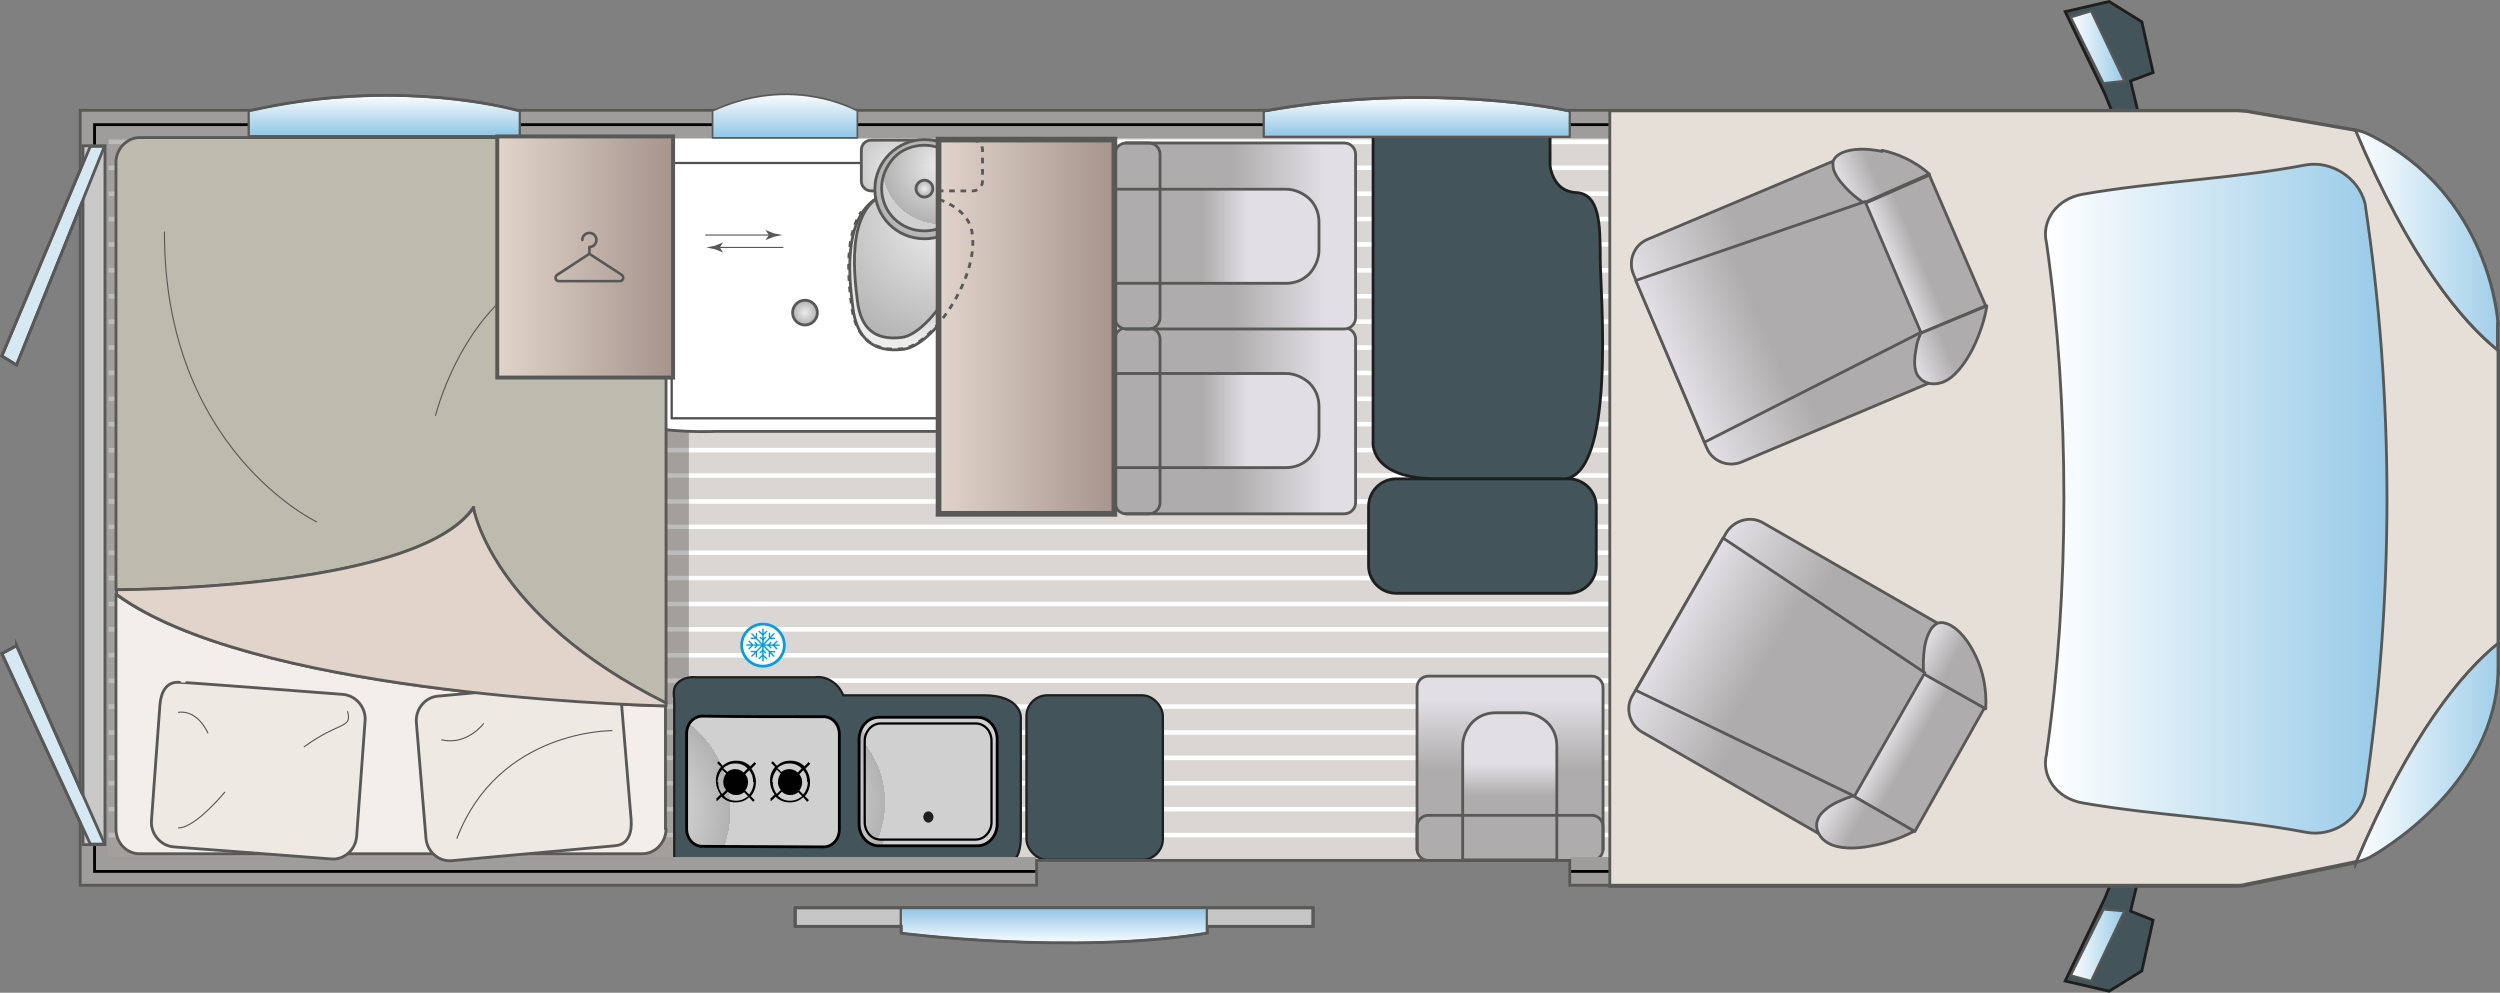 <?xml version="1.0" encoding="UTF-8"?>
<svg id="Calque_2" data-name="Calque 2" xmlns="http://www.w3.org/2000/svg" xmlns:xlink="http://www.w3.org/1999/xlink" viewBox="0 0 1993.64 791.64">
  <rect x="0" y="0" width="1993.64" height="791.64" fill="#808080" stroke="none"/>
  <defs>
    <style>
      .cls-1 {
        fill: #e5dfd7;
      }

      .cls-1, .cls-2, .cls-3, .cls-4, .cls-5, .cls-6, .cls-7, .cls-8, .cls-9, .cls-10, .cls-11, .cls-12, .cls-13, .cls-14, .cls-15, .cls-16, .cls-17, .cls-18, .cls-19, .cls-20, .cls-21, .cls-22, .cls-23, .cls-24, .cls-25, .cls-26, .cls-27, .cls-28, .cls-29, .cls-30, .cls-31, .cls-32, .cls-33, .cls-34, .cls-35, .cls-36, .cls-37, .cls-38, .cls-39, .cls-40, .cls-41, .cls-42, .cls-43, .cls-44 {
        stroke: #585857;
      }

      .cls-1, .cls-2, .cls-45, .cls-4, .cls-5, .cls-6, .cls-7, .cls-46, .cls-8, .cls-9, .cls-10, .cls-11, .cls-12, .cls-13, .cls-16, .cls-17, .cls-47, .cls-18, .cls-20, .cls-24, .cls-25, .cls-26, .cls-27, .cls-28, .cls-29, .cls-30, .cls-31, .cls-32, .cls-34, .cls-35, .cls-36, .cls-37, .cls-38, .cls-39, .cls-40, .cls-42, .cls-43, .cls-44 {
        stroke-width: 2.26px;
      }

      .cls-1, .cls-2, .cls-45, .cls-6, .cls-46, .cls-9, .cls-11, .cls-12, .cls-13, .cls-48, .cls-14, .cls-47, .cls-18, .cls-19, .cls-49, .cls-20, .cls-50, .cls-28, .cls-30, .cls-51, .cls-34, .cls-37, .cls-38, .cls-39 {
        stroke-miterlimit: 10;
      }

      .cls-2 {
        stroke-dasharray: 0 0 4.52 4.52;
      }

      .cls-2, .cls-3, .cls-5, .cls-52, .cls-20, .cls-50 {
        fill: none;
      }

      .cls-3 {
        stroke-width: .9px;
      }

      .cls-3, .cls-4, .cls-5, .cls-7, .cls-8, .cls-10, .cls-15, .cls-16, .cls-17, .cls-21, .cls-22, .cls-23, .cls-24, .cls-25, .cls-26, .cls-27, .cls-29, .cls-31, .cls-32, .cls-33, .cls-35, .cls-36, .cls-40, .cls-41, .cls-42, .cls-43, .cls-44 {
        stroke-linecap: round;
        stroke-linejoin: round;
      }

      .cls-45 {
        fill: url(#Dégradé_sans_nom_5-2);
      }

      .cls-45, .cls-48, .cls-47 {
        stroke: #010101;
      }

      .cls-4 {
        fill: url(#Dégradé_sans_nom_33-2);
      }

      .cls-53 {
        fill: url(#Dégradé_sans_nom_33-3);
      }

      .cls-6 {
        fill: url(#Dégradé_sans_nom_5-4);
      }

      .cls-7 {
        fill: url(#Dégradé_sans_nom_33-12);
      }

      .cls-46, .cls-51 {
        fill: #44545b;
        stroke: #1e1e1c;
      }

      .cls-8 {
        fill: #e1d4cb;
      }

      .cls-9 {
        fill: url(#Dégradé_sans_nom_3-8);
      }

      .cls-10 {
        fill: url(#Dégradé_sans_nom_33-10);
      }

      .cls-11, .cls-54, .cls-49 {
        fill: #fff;
      }

      .cls-55 {
        fill: #585857;
      }

      .cls-12 {
        fill: #d6e9f3;
      }

      .cls-13 {
        fill: url(#Dégradé_sans_nom_5-5);
      }

      .cls-48 {
        fill: url(#Dégradé_sans_nom_5-3);
      }

      .cls-48, .cls-15, .cls-21, .cls-22, .cls-23, .cls-51, .cls-41 {
        stroke-width: 1.81px;
      }

      .cls-14 {
        fill: url(#Dégradé_sans_nom_2);
        stroke-width: 4.52px;
      }

      .cls-15 {
        fill: url(#Dégradé_sans_nom_3);
      }

      .cls-16 {
        fill: url(#Dégradé_sans_nom_33-14);
      }

      .cls-56 {
        fill: #dad6d4;
      }

      .cls-17 {
        fill: #efe9e4;
      }

      .cls-47 {
        fill: url(#Dégradé_sans_nom_5);
      }

      .cls-18 {
        fill: url(#Dégradé_sans_nom_5-6);
      }

      .cls-57 {
        fill: #009fe3;
      }

      .cls-19 {
        fill: url(#Dégradé_sans_nom_2-2);
        stroke-width: 3.16px;
      }

      .cls-49 {
        stroke: #009fe3;
        stroke-width: 2.22px;
      }

      .cls-50 {
        stroke: #504f4f;
      }

      .cls-50, .cls-33 {
        stroke-width: 1.36px;
      }

      .cls-21 {
        fill: url(#Dégradé_sans_nom_3-3);
      }

      .cls-58 {
        fill: #9e9d9c;
      }

      .cls-22 {
        fill: url(#Dégradé_sans_nom_3-2);
      }

      .cls-23 {
        fill: url(#Dégradé_sans_nom_3-4);
      }

      .cls-24 {
        fill: #c7c6c6;
      }

      .cls-25 {
        fill: #bdbbae;
      }

      .cls-26 {
        fill: #f3eeea;
      }

      .cls-27 {
        fill: url(#Dégradé_sans_nom_33-16);
      }

      .cls-28 {
        fill: url(#Dégradé_sans_nom_3-9);
      }

      .cls-29 {
        fill: url(#Dégradé_sans_nom_33-15);
      }

      .cls-30 {
        fill: url(#Dégradé_sans_nom_17);
      }

      .cls-31 {
        fill: url(#Dégradé_sans_nom_33-9);
      }

      .cls-32 {
        fill: url(#Dégradé_sans_nom_33-7);
      }

      .cls-59, .cls-60 {
        fill: #1e1e1c;
      }

      .cls-33 {
        fill: url(#Dégradé_sans_nom_3-7);
      }

      .cls-60 {
        isolation: isolate;
        opacity: .3;
      }

      .cls-34 {
        fill: url(#Dégradé_sans_nom_5-9);
      }

      .cls-35 {
        fill: url(#Dégradé_sans_nom_33-13);
      }

      .cls-36 {
        fill: url(#Dégradé_sans_nom_33-11);
      }

      .cls-37 {
        fill: url(#Dégradé_sans_nom_5-8);
      }

      .cls-38 {
        fill: url(#Dégradé_sans_nom_5-7);
      }

      .cls-61 {
        fill: #575756;
      }

      .cls-39 {
        fill: #cac9c9;
      }

      .cls-40 {
        fill: url(#Dégradé_sans_nom_33-4);
      }

      .cls-62 {
        fill: #010101;
      }

      .cls-41 {
        fill: url(#Dégradé_sans_nom_3-5);
      }

      .cls-42 {
        fill: url(#Dégradé_sans_nom_33-8);
      }

      .cls-63 {
        clip-path: url(#clippath);
      }

      .cls-43 {
        fill: url(#Dégradé_sans_nom_33-6);
      }

      .cls-64 {
        fill: url(#Dégradé_sans_nom_33);
      }

      .cls-44 {
        fill: url(#Dégradé_sans_nom_3-6);
      }

      .cls-65 {
        fill: url(#Dégradé_sans_nom_33-5);
      }
    </style>
    <linearGradient id="Dégradé_sans_nom_3" data-name="Dégradé sans nom 3" x1="1651.38" y1="1859.61" x2="1694.08" y2="1859.61" gradientTransform="translate(0 -1822)" gradientUnits="userSpaceOnUse">
      <stop offset="0" stop-color="#fff"/>
      <stop offset="1" stop-color="#97cae7"/>
    </linearGradient>
    <linearGradient id="Dégradé_sans_nom_3-2" data-name="Dégradé sans nom 3" y1="-1509.21" y2="-1509.21" gradientTransform="translate(0 -755.41) scale(1 -1)" xlink:href="#Dégradé_sans_nom_3"/>
    <linearGradient id="Dégradé_sans_nom_33" data-name="Dégradé sans nom 33" x1="-1919.2" y1="-1431.7" x2="-2103.02" y2="-1431.7" gradientTransform="translate(-1047.15 -1096.11) rotate(-180)" gradientUnits="userSpaceOnUse">
      <stop offset=".6" stop-color="#afacad"/>
      <stop offset="1" stop-color="#e1dfe3"/>
    </linearGradient>
    <linearGradient id="Dégradé_sans_nom_33-2" data-name="Dégradé sans nom 33" x1="-1953.81" y1="-1431.48" x2="-2041.9" y2="-1431.48" xlink:href="#Dégradé_sans_nom_33"/>
    <linearGradient id="Dégradé_sans_nom_33-3" data-name="Dégradé sans nom 33" x1="1563.12" y1="-1454.92" x2="1422.45" y2="-1454.92" gradientTransform="translate(-250.73 -864.38) rotate(90)" xlink:href="#Dégradé_sans_nom_33"/>
    <linearGradient id="Dégradé_sans_nom_33-4" data-name="Dégradé sans nom 33" x1="1537.5" y1="-1454.69" x2="1473.68" y2="-1454.69" gradientTransform="translate(-250.73 -864.38) rotate(90)" xlink:href="#Dégradé_sans_nom_33"/>
    <linearGradient id="Dégradé_sans_nom_33-5" data-name="Dégradé sans nom 33" y1="-1284.29" y2="-1284.29" xlink:href="#Dégradé_sans_nom_33"/>
    <linearGradient id="Dégradé_sans_nom_33-6" data-name="Dégradé sans nom 33" x1="-1953.81" y1="-1284.51" x2="-2041.9" y2="-1284.51" xlink:href="#Dégradé_sans_nom_33"/>
    <radialGradient id="Dégradé_sans_nom_5" data-name="Dégradé sans nom 5" cx="-907.22" cy="2061.15" fx="-907.22" fy="2061.15" r="71.01" gradientTransform="translate(-350.88 -1791.93) rotate(-48.1) scale(1.1) skewX(-6.1)" gradientUnits="userSpaceOnUse">
      <stop offset="0" stop-color="#eeeded"/>
      <stop offset="1" stop-color="#b3b2b2"/>
      <stop offset="1" stop-color="#d0d0d0"/>
    </radialGradient>
    <radialGradient id="Dégradé_sans_nom_5-2" data-name="Dégradé sans nom 5" cx="-800.18" cy="2121.41" fx="-800.18" fy="2121.41" r="64.72" gradientTransform="translate(-339.08 -1759.73) rotate(-48.1) scale(1.1) skewX(-6.1)" xlink:href="#Dégradé_sans_nom_5"/>
    <radialGradient id="Dégradé_sans_nom_5-3" data-name="Dégradé sans nom 5" cx="-800.18" cy="2121.41" fx="-800.18" fy="2121.41" r="59.78" gradientTransform="translate(-339.08 -1759.73) rotate(-48.1) scale(1.1) skewX(-6.1)" xlink:href="#Dégradé_sans_nom_5"/>
    <linearGradient id="Dégradé_sans_nom_3-3" data-name="Dégradé sans nom 3" x1="-1948.61" y1="-1617.04" x2="-1948.61" y2="-1590.07" gradientTransform="translate(-1108.25 -863.91) rotate(-180)" xlink:href="#Dégradé_sans_nom_3"/>
    <linearGradient id="Dégradé_sans_nom_3-4" data-name="Dégradé sans nom 3" x1="306.42" y1="1896.91" x2="306.42" y2="1927.93" xlink:href="#Dégradé_sans_nom_3"/>
    <linearGradient id="Dégradé_sans_nom_3-5" data-name="Dégradé sans nom 3" x1="1129.8" y1="1898.71" x2="1129.8" y2="1928.38" xlink:href="#Dégradé_sans_nom_3"/>
    <clipPath id="clippath">
      <rect class="cls-52" x="535.41" y="129.75" width="212.14" height="204.05"/>
    </clipPath>
    <radialGradient id="Dégradé_sans_nom_5-4" data-name="Dégradé sans nom 5" cx="-647.48" cy="2071.3" fx="-647.48" fy="2071.3" r="9.89" gradientTransform="translate(-5.55 -1822) rotate(-180) scale(1 -1)" xlink:href="#Dégradé_sans_nom_5"/>
    <radialGradient id="Dégradé_sans_nom_5-5" data-name="Dégradé sans nom 5" cx="957.62" cy="482.26" fx="957.62" fy="482.26" r="53.48" gradientTransform="translate(232.48 -821.58) rotate(90) scale(1 -1)" xlink:href="#Dégradé_sans_nom_5"/>
    <radialGradient id="Dégradé_sans_nom_17" data-name="Dégradé sans nom 17" cx="1308.52" cy="272.04" fx="1308.52" fy="272.04" r="57.08" gradientTransform="translate(294.23 -1048.46) rotate(82.8) scale(1 -1)" gradientUnits="userSpaceOnUse">
      <stop offset="0" stop-color="#d0d0d0"/>
      <stop offset="0" stop-color="#b3b2b2"/>
      <stop offset="1" stop-color="#eeeded"/>
    </radialGradient>
    <radialGradient id="Dégradé_sans_nom_5-6" data-name="Dégradé sans nom 5" cx="1271.22" cy="301.25" fx="1271.22" fy="301.25" r="109.21" gradientTransform="translate(294.23 -1048.46) rotate(82.8) scale(1 -1)" xlink:href="#Dégradé_sans_nom_5"/>
    <radialGradient id="Dégradé_sans_nom_5-7" data-name="Dégradé sans nom 5" cx="737.21" cy="1972.87" fx="737.21" fy="1972.87" r="39.55" gradientTransform="translate(0 -1822)" xlink:href="#Dégradé_sans_nom_5"/>
    <radialGradient id="Dégradé_sans_nom_5-8" data-name="Dégradé sans nom 5" cx="750.25" cy="1953.99" fx="750.25" fy="1953.99" r="46.74" gradientTransform="translate(0 -1822)" xlink:href="#Dégradé_sans_nom_5"/>
    <radialGradient id="Dégradé_sans_nom_5-9" data-name="Dégradé sans nom 5" cx="737.21" cy="1972.42" fx="737.21" fy="1972.42" r="6.74" gradientTransform="translate(0 -1822)" xlink:href="#Dégradé_sans_nom_5"/>
    <linearGradient id="Dégradé_sans_nom_2" data-name="Dégradé sans nom 2" x1="748.45" y1="2082.54" x2="888.68" y2="2082.54" gradientTransform="translate(0 -1822)" gradientUnits="userSpaceOnUse">
      <stop offset="0" stop-color="#e1d4cb"/>
      <stop offset="1" stop-color="#a6948d"/>
    </linearGradient>
    <linearGradient id="Dégradé_sans_nom_3-6" data-name="Dégradé sans nom 3" x1="1631.15" y1="2219.68" x2="1903.52" y2="2219.68" xlink:href="#Dégradé_sans_nom_3"/>
    <linearGradient id="Dégradé_sans_nom_33-7" data-name="Dégradé sans nom 33" x1="-3095.32" y1="-345.28" x2="-2873.09" y2="-345.28" gradientTransform="translate(-981.57 -1237.1) rotate(-150.2)" xlink:href="#Dégradé_sans_nom_33"/>
    <linearGradient id="Dégradé_sans_nom_33-8" data-name="Dégradé sans nom 33" x1="-3122.29" y1="-345.65" x2="-3064.76" y2="-345.65" gradientTransform="translate(-981.57 -1237.1) rotate(-150.2)" xlink:href="#Dégradé_sans_nom_33"/>
    <linearGradient id="Dégradé_sans_nom_33-9" data-name="Dégradé sans nom 33" x1="-3122.29" y1="-423.31" x2="-3050.38" y2="-423.31" gradientTransform="translate(-981.57 -1237.1) rotate(-150.2)" xlink:href="#Dégradé_sans_nom_33"/>
    <linearGradient id="Dégradé_sans_nom_33-10" data-name="Dégradé sans nom 33" x1="-3121.84" y1="-267.49" x2="-3052.63" y2="-267.49" gradientTransform="translate(-981.57 -1237.1) rotate(-150.2)" xlink:href="#Dégradé_sans_nom_33"/>
    <linearGradient id="Dégradé_sans_nom_33-11" data-name="Dégradé sans nom 33" x1="-3066.56" y1="-345.11" x2="-2873.24" y2="-345.11" gradientTransform="translate(-981.57 -1237.1) rotate(-150.2)" xlink:href="#Dégradé_sans_nom_33"/>
    <linearGradient id="Dégradé_sans_nom_33-12" data-name="Dégradé sans nom 33" x1="-1532" y1="-1834.75" x2="-1309.97" y2="-1834.75" gradientTransform="translate(-589.29 -889.52) rotate(157)" xlink:href="#Dégradé_sans_nom_33"/>
    <linearGradient id="Dégradé_sans_nom_33-13" data-name="Dégradé sans nom 33" x1="-1558.96" y1="-1835.54" x2="-1501.39" y2="-1835.54" gradientTransform="translate(-589.29 -889.52) rotate(157)" xlink:href="#Dégradé_sans_nom_33"/>
    <linearGradient id="Dégradé_sans_nom_33-14" data-name="Dégradé sans nom 33" x1="-1558.96" y1="-1913.4" x2="-1486.6" y2="-1913.4" gradientTransform="translate(-589.29 -889.52) rotate(157)" xlink:href="#Dégradé_sans_nom_33"/>
    <linearGradient id="Dégradé_sans_nom_33-15" data-name="Dégradé sans nom 33" x1="-1558.51" y1="-1756.92" x2="-1489.3" y2="-1756.92" gradientTransform="translate(-589.29 -889.52) rotate(157)" xlink:href="#Dégradé_sans_nom_33"/>
    <linearGradient id="Dégradé_sans_nom_33-16" data-name="Dégradé sans nom 33" x1="-1503.23" y1="-1834.72" x2="-1310.05" y2="-1834.72" gradientTransform="translate(-589.29 -889.52) rotate(157)" xlink:href="#Dégradé_sans_nom_33"/>
    <linearGradient id="Dégradé_sans_nom_3-7" data-name="Dégradé sans nom 3" x1="625.98" y1="1895.57" x2="625.98" y2="1929.27" xlink:href="#Dégradé_sans_nom_3"/>
    <linearGradient id="Dégradé_sans_nom_3-8" data-name="Dégradé sans nom 3" x1="1877" y1="2013.32" x2="2003.75" y2="2013.32" xlink:href="#Dégradé_sans_nom_3"/>
    <linearGradient id="Dégradé_sans_nom_3-9" data-name="Dégradé sans nom 3" x1="1877" y1="2422.54" x2="2003.75" y2="2422.54" xlink:href="#Dégradé_sans_nom_3"/>
    <linearGradient id="Dégradé_sans_nom_2-2" data-name="Dégradé sans nom 2" x1="396.54" y1="2026.95" x2="536.76" y2="2026.95" xlink:href="#Dégradé_sans_nom_2"/>
  </defs>
  <g id="Implantation_jour" data-name="Implantation jour">
    <g id="b">
      <g>
        <rect class="cls-56" x="74.28" y="102.78" width="1233.72" height="583.38"/>
        <rect class="cls-54" x="86.42" y="664.14" width="1288.56" height="3.6"/>
        <rect class="cls-54" x="86.42" y="643.46" width="1288.56" height="3.6"/>
        <rect class="cls-54" x="86.42" y="622.79" width="1288.56" height="3.6"/>
        <rect class="cls-54" x="86.42" y="602.56" width="1288.56" height="3.6"/>
        <rect class="cls-54" x="86.42" y="582.34" width="1288.56" height="3.6"/>
        <rect class="cls-54" x="86.42" y="561.66" width="1288.56" height="3.6"/>
        <rect class="cls-54" x="86.42" y="540.99" width="1288.56" height="3.6"/>
        <rect class="cls-54" x="86.42" y="520.76" width="1288.56" height="3.6"/>
        <rect class="cls-54" x="86.42" y="500.09" width="1288.56" height="3.6"/>
        <rect class="cls-54" x="86.42" y="479.86" width="1288.56" height="3.6"/>
        <rect class="cls-54" x="86.42" y="459.19" width="1288.56" height="3.6"/>
        <rect class="cls-54" x="86.42" y="438.96" width="1288.56" height="3.6"/>
        <rect class="cls-54" x="86.42" y="418.29" width="1288.56" height="3.6"/>
        <rect class="cls-54" x="86.42" y="398.07" width="1288.56" height="3.6"/>
        <rect class="cls-54" x="86.42" y="377.39" width="1288.56" height="3.6"/>
        <rect class="cls-54" x="86.42" y="357.17" width="1288.56" height="3.6"/>
        <rect class="cls-54" x="86.42" y="336.49" width="1288.56" height="3.6"/>
        <rect class="cls-54" x="86.42" y="316.27" width="1288.56" height="3.6"/>
        <rect class="cls-54" x="86.42" y="295.59" width="1288.56" height="3.6"/>
        <rect class="cls-54" x="86.42" y="275.37" width="1288.56" height="3.6"/>
        <rect class="cls-54" x="86.42" y="254.69" width="1288.56" height="3.6"/>
        <rect class="cls-54" x="86.42" y="234.47" width="1288.56" height="3.6"/>
        <rect class="cls-54" x="86.42" y="213.79" width="1288.56" height="3.6"/>
        <rect class="cls-54" x="86.42" y="193.12" width="1288.56" height="3.6"/>
        <rect class="cls-54" x="86.42" y="172.89" width="1288.56" height="3.6"/>
        <rect class="cls-54" x="86.42" y="152.67" width="1288.56" height="3.6"/>
        <rect class="cls-54" x="86.42" y="131.99" width="1288.56" height="3.6"/>
        <rect class="cls-54" x="86.42" y="111.32" width="1288.56" height="3.6"/>
      </g>
      <polygon class="cls-46" points="1708.91 105.48 1699.02 64.58 1717 57.84 1708.01 17.39 1681.95 1.21 1646.89 9.3 1678.35 74.47 1690.93 105.48 1708.91 105.48"/>
      <polygon class="cls-15" points="1667.56 8.85 1694.08 64.58 1677.45 66.38 1651.38 13.79 1667.56 8.85"/>
      <polygon class="cls-46" points="1708.91 685.71 1699.02 726.61 1717 733.8 1708.01 774.25 1681.95 790.43 1646.89 782.34 1678.35 716.72 1690.93 685.71 1708.91 685.71"/>
      <polygon class="cls-22" points="1667.56 782.34 1694.08 726.61 1677.45 725.26 1651.38 777.85 1667.56 782.34"/>
      <rect class="cls-60" x="74.28" y="98.29" width="475.06" height="607.65"/>
      <path class="cls-11" d="M771.48,99.07v244.95h-201.35s-75.06,4.05-118.65-26.07V99.07h320Z"/>
      <path class="cls-52" d="M481.93,109.07v218.88c43.6,30.11,118.65,26.07,118.65,26.07h201.35V109.07h-320Z"/>
      <path class="cls-64" d="M898.11,261.43h173.93c4.94,0,8.99,4.05,8.99,8.99v130.34c0,4.94-4.04,8.99-8.99,8.99h-173.93c-4.94,0-8.99-4.05-8.99-8.99v-130.34c0-4.94,4.04-8.99,8.99-8.99h0Z"/>
      <path class="cls-5" d="M898.11,261.43h173.93c4.94,0,8.99,4.05,8.99,8.99v130.34c0,4.94-4.04,8.99-8.99,8.99h-173.93c-4.94,0-8.99-4.05-8.99-8.99v-130.34c0-4.94,4.04-8.99,8.99-8.99h0Z"/>
      <path class="cls-4" d="M889.58,297.84h135.73c7.19,0,13.93,3.15,18.88,7.64,4.94,4.94,7.64,11.24,7.64,18.88v22.02c0,7.19-3.15,13.93-7.64,18.88-4.94,4.94-11.24,7.64-18.88,7.64h-135.73v-75.06h0Z"/>
      <path class="cls-5" d="M897.67,261.43h18.43c4.94,0,8.99,4.05,8.99,8.99v130.34c0,4.94-4.04,8.99-8.99,8.99h-18.43"/>
      <path class="cls-53" d="M1139.02,539.19h130.34c4.94,0,8.99,4.05,8.99,8.99v128.99c0,4.94-4.04,8.99-8.99,8.99h-130.34c-4.94,0-8.99-4.04-8.99-8.99v-128.99c0-4.94,4.04-8.99,8.99-8.99h0Z"/>
      <path class="cls-5" d="M1139.02,539.19h130.34c4.94,0,8.99,4.05,8.99,8.99v128.99c0,4.94-4.04,8.99-8.99,8.99h-130.34c-4.94,0-8.99-4.04-8.99-8.99v-128.99c0-4.94,4.04-8.99,8.99-8.99h0Z"/>
      <path class="cls-40" d="M1166.43,685.71v-90.79c0-7.19,3.15-13.93,7.64-18.88,4.94-4.94,11.24-7.64,18.88-7.64h22.02c7.19,0,13.93,3.15,18.88,7.64,4.94,4.94,7.64,11.24,7.64,18.88v90.79h-75.06Z"/>
      <path class="cls-5" d="M1130.03,677.62v-18.43c0-4.94,4.04-8.99,8.99-8.99h130.34c4.94,0,8.99,4.04,8.99,8.99v18.43"/>
      <path class="cls-65" d="M898.11,114.02h173.93c4.94,0,8.99,4.04,8.99,8.99v130.34c0,4.94-4.04,8.99-8.99,8.99h-173.93c-4.94,0-8.99-4.05-8.99-8.99V123.01c0-4.94,4.04-8.99,8.99-8.99h0Z"/>
      <path class="cls-5" d="M898.11,114.02h173.93c4.94,0,8.99,4.04,8.99,8.99v130.34c0,4.94-4.04,8.99-8.99,8.99h-173.93c-4.94,0-8.99-4.05-8.99-8.99V123.01c0-4.94,4.04-8.99,8.99-8.99h0Z"/>
      <path class="cls-43" d="M889.58,150.87h135.73c7.19,0,13.93,3.15,18.88,7.64,4.94,4.94,7.64,11.24,7.64,18.88v22.02c0,7.19-3.15,13.93-7.64,18.88-4.94,4.94-11.24,7.64-18.88,7.64h-135.73v-75.06h0Z"/>
      <path class="cls-5" d="M897.67,114.02h18.43c4.94,0,8.99,4.04,8.99,8.99v130.34c0,4.94-4.04,8.99-8.99,8.99h-18.43"/>
      <path class="cls-51" d="M537.21,686.61h266.52s10.34,3.6,10.34-20.22v-94.38s.45-17.53-29.66-17.53h-111.91c-.9-1.8-3.15-7.19-8.54-10.79-5.84-4.05-11.69-4.05-13.93-3.6h-94.83c-8.54-.9-15.73,3.15-17.53,8.99,0,1.35-.9,3.6,0,7.64v130.34l-.45-.45Z"/>
      <path class="cls-47" d="M656.76,571.55c-26.52,0-70.11,0-96.63-.45-7.19,0-12.58,6.29-12.58,13.93v75.96c0,7.64,5.39,13.93,12.58,13.93,26.52,0,70.11.45,96.63.45,7.19,0,12.58-6.29,12.58-13.93v-75.96c0-7.64-5.39-13.93-12.58-13.93Z"/>
      <path class="cls-45" d="M779.46,572h-78.65c-8.54,0-15.73,7.64-15.73,17.53v67.42c0,9.89,7.19,17.53,15.73,17.53h78.65c8.54,0,15.73-7.64,15.73-17.53v-67.42c0-9.89-7.19-17.53-15.73-17.53Z"/>
      <path class="cls-48" d="M778.11,576.94h-75.96c-6.74,0-12.58,6.29-12.58,13.93v64.72c0,7.64,5.39,13.93,12.58,13.93h75.96c6.74,0,12.58-6.29,12.58-13.93v-64.72c0-7.64-5.39-13.93-12.58-13.93Z"/>
      <path class="cls-59" d="M736.32,651.55c0-2.7,1.8-4.49,4.04-4.49s4.04,2.25,4.04,4.49-1.8,4.49-4.04,4.49-4.04-2.25-4.04-4.49"/>
      <path class="cls-62" d="M645.98,623.69c0-4.04-1.35-7.64-3.6-10.79l3.6-3.6v-.9h-.9v-.9l-3.6,3.6c-3.15-3.15-6.74-4.49-11.24-4.49s-7.64,1.35-10.79,4.04l-3.15-3.6-1.35,1.35,3.15,3.15c-2.7,3.15-4.04,6.74-4.04,10.79h0c0,4.49,1.35,8.09,3.6,11.24l-3.6,3.6h.45v.9h0v.9c.45,0,4.04-3.6,4.04-3.6,3.15,3.15,6.74,4.49,11.24,4.49s7.64-1.35,10.79-4.04l3.15,3.6,1.35-1.35-3.15-3.15c2.7-3.15,4.04-7.19,4.04-11.24h0ZM644.18,623.69c0,3.6-1.35,7.19-3.6,9.89l-3.15-3.15c1.35-1.8,2.25-4.04,2.25-6.74s-.9-4.49-2.25-6.29l3.15-3.15c2.25,2.7,3.15,5.84,3.15,9.44h.45ZM629.8,608.85c3.6,0,7.19,1.35,9.44,4.04l-3.15,3.15c-1.8-1.8-4.04-2.7-6.74-2.7s-4.49.9-6.29,2.25l-3.15-3.15c2.7-2.25,5.84-3.6,9.44-3.6h.45ZM615.86,623.69c0-3.6,1.35-7.19,3.6-9.89l3.15,3.15c-1.35,1.8-2.25,4.04-2.25,6.74s.9,4.49,2.25,6.29l-3.15,3.15c-2.25-2.7-3.15-5.84-3.15-9.44h-.45ZM629.8,638.52c-3.6,0-7.19-1.35-9.44-4.04l3.15-3.15c1.8,1.8,4.04,2.7,6.74,2.7s4.49-.9,6.29-2.25l3.15,3.15c-2.7,2.25-5.84,3.6-9.44,3.6h-.45Z"/>
      <path class="cls-62" d="M602.83,623.69c0-4.04-1.35-7.64-3.6-10.79l3.6-3.6v-.9h-.9v-.9l-3.6,3.6c-3.15-3.15-6.74-4.49-11.24-4.49s-7.64,1.35-10.79,4.04l-3.15-3.6-1.35,1.35,3.15,3.15c-2.7,3.15-4.05,6.74-4.05,10.79h0c0,4.49,1.35,8.09,3.6,11.24l-3.6,3.6h.45v.9h0v.9c.45,0,4.04-3.6,4.04-3.6,3.15,3.15,6.74,4.49,11.24,4.49s7.64-1.35,10.79-4.04l3.15,3.6,1.35-1.35-3.15-3.15c2.7-3.15,4.04-7.19,4.04-11.24h0ZM601.03,623.69c0,3.6-1.35,7.19-3.6,9.89l-3.15-3.15c1.35-1.8,2.25-4.04,2.25-6.74s-.9-4.49-2.25-6.29l3.15-3.15c2.25,2.7,3.15,5.84,3.15,9.44h.45ZM586.65,608.85c3.6,0,7.19,1.35,9.44,4.04l-3.15,3.15c-1.8-1.8-4.04-2.7-6.74-2.7s-4.49.9-6.29,2.25l-3.15-3.15c2.7-2.25,5.84-3.6,9.44-3.6h.45ZM572.27,623.69c0-3.6,1.35-7.19,3.6-9.89l3.15,3.15c-1.35,1.8-2.25,4.04-2.25,6.74s.9,4.49,2.25,6.29l-3.15,3.15c-2.25-2.7-3.15-5.84-3.15-9.44h-.45ZM586.65,638.52c-3.6,0-7.19-1.35-9.44-4.04l3.15-3.15c1.8,1.8,4.04,2.7,6.74,2.7s4.49-.9,6.29-2.25l3.15,3.15c-2.7,2.25-5.84,3.6-9.44,3.6h-.45Z"/>
      <polygon class="cls-58" points="1312.5 87.95 63.95 87.95 63.95 705.93 826.65 705.93 826.65 683.46 86.42 683.46 86.42 110.42 1290.03 110.42 1290.03 683.46 1252.28 683.46 1252.28 705.93 1312.5 705.93 1312.5 87.95"/>
      <polygon class="cls-62" points="1302.17 98.29 74.28 98.29 74.28 696.05 826.65 696.05 826.65 693.8 76.53 693.8 76.53 100.53 1299.92 100.53 1299.92 693.8 1252.28 693.8 1252.28 696.05 1302.17 696.05 1302.17 98.29"/>
      <rect class="cls-24" x="633.84" y="723.91" width="413.04" height="14.83"/>
      <path class="cls-21" d="M962.39,744.14v-20.22h-244.05v20.22c-1.8,0,136.63,17.53,244.05,0h0Z"/>
      <path class="cls-23" d="M198.33,88.4v20.22h216.18v-20.22c-20.22-5.39-107.87-24.72-216.18,0Z"/>
      <rect class="cls-51" x="818.56" y="554.47" width="108.77" height="131.24" rx="16.63" ry="16.63"/>
      <path class="cls-46" d="M1245.09,381.89h-98.43c-55.73,0-51.69-30.11-51.69-30.11V107.27h141.13v24.72s1.8,20.67,20.67,21.57,19.33,25.17,19.33,52.14,13.48,176.63-31.01,176.63"/>
      <path class="cls-46" d="M1250.93,473.12h-137.53c-12.13,0-22.02-9.89-22.02-22.02v-47.19c0-12.13,9.89-22.02,22.02-22.02h137.53c12.14,0,22.02,9.89,22.02,22.02v47.19c0,12.13-9.89,22.02-22.02,22.02"/>
      <path class="cls-41" d="M1007.78,88.85v20.22h244.05v-20.22c-23.37-5.39-127.19-21.57-244.05,0h0Z"/>
      <g id="s">
        <g class="cls-63">
          <rect class="cls-11" x="535.41" y="129.75" width="212.14" height="204.05"/>
        </g>
        <rect class="cls-50" x="535.41" y="129.75" width="212.14" height="204.05"/>
        <path class="cls-6" d="M632.04,249.3c0,5.39,4.49,9.89,9.89,9.89s9.89-4.49,9.89-9.89-4.49-9.89-9.89-9.89-9.89,4.49-9.89,9.89"/>
      </g>
      <rect class="cls-52" x="495.41" y="108.62" width="53.48" height="239.55"/>
      <g id="v">
        <path class="cls-13" d="M694.52,111.77h81.8c4.04,0,7.64,3.6,7.64,7.64v25.17c0,4.05-3.6,7.64-7.64,7.64h-81.8c-4.04,0-7.64-3.6-7.64-7.64v-25.17c0-4.04,3.6-7.64,7.64-7.64Z"/>
        <path class="cls-30" d="M680.13,245.25c-3.15-23.82-10.79-86.74,35.06-92.59,3.15,0,56.63,2.25,60.67,34.61,4.49,35.06-31.46,88.09-55.28,91.24-23.82,3.15-37.3-8.54-40.45-32.81h0v-.45Z"/>
        <path class="cls-18" d="M770.92,183.23c-3.6-27.87-51.24-30.56-56.18-31.01-41.35,5.84-33.71,65.17-31.01,87.64,2.7,22.47,14.38,31.91,35.51,29.21s55.73-53.93,51.69-85.84h0Z"/>
      </g>
      <g id="z">
        <path class="cls-38" d="M737.21,111.32c-21.57,0-39.55,17.53-39.55,39.55s17.53,39.55,39.55,39.55,39.55-17.53,39.55-39.55-17.53-39.55-39.55-39.55Z"/>
        <path class="cls-37" d="M761.48,174.24c-6.29,6.29-14.83,9.89-24.27,9.89s-17.98-3.6-24.27-9.89-9.89-14.83-9.89-24.27,4.04-17.98,9.89-24.27c5.84-6.29,14.83-9.89,24.27-9.89s17.98,4.04,24.27,9.89c6.29,5.84,9.89,14.83,9.89,24.27s-4.04,17.98-9.89,24.27Z"/>
        <path class="cls-34" d="M737.21,143.68c-3.6,0-6.74,3.15-6.74,6.74s3.15,6.74,6.74,6.74,6.74-3.15,6.74-6.74-3.15-6.74-6.74-6.74Z"/>
      </g>
      <rect class="cls-14" x="748.45" y="111.32" width="140.23" height="298.43"/>
      <path class="cls-2" d="M748.9,111.77h26.97c4.04,0,7.64,3.6,7.64,7.64v25.17c0,4.05-3.6,7.64-7.64,7.64h-26.97"/>
      <path class="cls-2" d="M748.9,158.96c13.03,4.94,25.17,13.48,26.52,28.31,4.49,35.06-31.91,88.09-55.73,90.79-23.37,2.7-37.3-8.54-40.45-33.26-2.25-17.08-6.74-54.38,7.64-75.96"/>
      <g>
        <path class="cls-26" d="M531.14,661.12c0,10.55-8.54,19.73-18.88,19.73H111.36c-10.34,0-18.88-8.72-18.88-19.73v-187.17c106.07,77.53,397.76,88.08,438.21,89v98.17h.45Z"/>
        <path class="cls-17" d="M349.12,555.15c-10.34.92-17.98,10.55-17.08,21.1l7.64,92.21c.9,10.55,9.89,18.81,20.67,17.89l130.34-11.93c10.34-.92,13.48-10.55,12.58-21.1l-7.64-92.21c-.9-10.55-5.39-18.81-16.18-17.89,0,0-130.34,11.93-130.34,11.93Z"/>
        <path class="cls-17" d="M143.27,544.14c-10.34-.92-14.83,7.34-15.73,17.89l-6.74,92.21c-.9,10.55,7.19,20.18,17.53,21.1l125.84,9.63c10.34.92,19.33-7.34,20.23-17.89l6.74-92.21c.9-10.55-7.19-20.18-17.53-21.1,0,0-130.34-10.09-130.34-9.63Z"/>
        <path class="cls-25" d="M531.14,129.9v430.76c-139.78-69.73-153.71-155.97-153.71-155.97-41.8,61.47-251.24,65.6-284.95,65.6V129.44c0-10.55,8.54-19.73,18.88-19.73h400.45c10.34,0,18.88,8.72,18.88,19.73h0l.45.46Z"/>
        <path class="cls-8" d="M377.43,404.68s13.93,86.24,153.71,155.97v2.29c-40.45-.92-332.59-11.47-438.21-89v-3.67c33.71,0,242.7-4.13,284.95-65.6h-.45Z"/>
        <path class="cls-3" d="M179.23,631.76s-23.37,28.44-36.85,28.44"/>
        <path class="cls-3" d="M242.6,595.52c28.31-20.64,38.2-14.22,34.61-27.98"/>
        <path class="cls-3" d="M165.75,584.51s-7.64-18.35-23.37-16.51"/>
        <path class="cls-3" d="M488,582.67s-90.34-.92-123.6,85.78"/>
        <path class="cls-3" d="M385.52,577.17s-13.03,17.43-33.26,12.84"/>
        <path class="cls-3" d="M252.49,416.15s-121.8-57.8-121.35-231.2"/>
        <path class="cls-3" d="M347.32,331.28s26.52-107.8,111.46-122.48"/>
      </g>
      <path class="cls-1" d="M1878.8,104.13c-.9,0-1.35,0-2.25-.45l-85.39-14.83c-2.25,0-4.49-.45-6.74-.45h-500.68v618.44h499.78c2.7,0,5.39,0,8.09-.9l85.39-17.53c.45,0,1.35,0,2.25-.45,43.6-103.37,84.94-151.91,113.26-174.83v-233.26c-28.31-22.92-69.66-71.91-113.26-175.28l-.45-.45Z"/>
      <path class="cls-44" d="M1632.06,601.21c-4.49,17.98,8.09,35.51,28.76,39.1,59.33,10.34,118.65,12.13,177.98,23.37,20.67,4.04,42.25-9.44,47.19-30.56,23.37-155.96,23.37-315.06,0-471.02-5.39-20.67-26.97-34.16-47.19-30.56-59.33,11.24-118.65,13.03-177.98,23.37-20.67,3.6-33.26,21.12-28.76,39.1,18.43,128.99,18.43,277.76,0,406.75h0v.45Z"/>
      <path class="cls-32" d="M1465.31,673.13c9.89,5.84,22.92,2.25,28.76-7.64l75.06-130.34c5.84-9.89,2.25-23.37-7.64-28.76l-155.51-89.44c-9.89-5.84-22.92-2.25-29.21,7.64l-75.06,130.34c-5.84,9.89-2.25,22.92,7.64,28.76l155.51,89.44h0"/>
      <polygon class="cls-42" points="1582.62 564.36 1533.18 536.49 1477.9 634.92 1526.89 663.24 1582.62 564.36"/>
      <path class="cls-31" d="M1477.9,634.92h-.45c-.45,0-1.35,0-2.7.9-2.25.45-4.94,1.8-8.09,3.15-6.29,2.7-13.03,7.19-16.18,12.58-.9,1.8-1.8,4.04-1.8,6.29s.45,4.94,1.8,7.19c1.8,3.15,4.04,5.39,7.19,7.19,8.54,4.94,22.02,4.94,35.06,2.25,13.03-2.25,25.62-7.19,33.71-11.69l-24.72-14.38-24.27-13.93h0l.45.45Z"/>
      <path class="cls-10" d="M1575.43,523.01c-5.39-11.69-13.03-20.67-19.78-24.27-2.25-1.35-4.49-1.8-6.29-2.25-1.8,0-3.6,0-4.94.9-2.25,1.35-4.04,3.15-5.39,5.84-3.15,5.39-4.49,12.58-4.94,18.88-.45,6.29-.45,12.13,0,14.38v.9l49.44,27.87c.9-15.73-2.25-30.11-7.64-41.35h0l-.45-.9Z"/>
      <polygon class="cls-36" points="1374.08 429.08 1534.98 536.49 1478.8 634.92 1304.41 550.43 1374.08 429.08"/>
      <path class="cls-7" d="M1554.3,298.74c10.79-4.49,15.73-17.08,11.24-27.87l-58.43-138.43c-4.49-10.79-17.08-15.73-27.87-11.24l-165.4,69.66c-10.79,4.49-15.73,17.08-11.24,27.87l58.43,138.43c4.49,10.79,17.08,15.73,27.87,11.24l165.4-69.66h0"/>
      <polygon class="cls-35" points="1538.57 139.63 1486.44 162.56 1530.93 265.93 1583.52 243.91 1538.57 139.63"/>
      <path class="cls-16" d="M1531.38,265.48h0v.9c0,.45-.45,1.35-.9,2.25-.9,2.25-1.8,4.94-2.25,8.09-1.35,6.74-2.25,14.83,0,20.67.9,2.25,2.25,3.6,4.04,5.39,1.8,1.35,4.04,2.7,7.19,3.15,3.6.45,6.74,0,10.34-1.35,8.99-3.6,17.08-14.38,23.37-26.52,5.84-11.69,9.89-24.72,11.24-34.16l-26.07,10.79-26.07,10.79h-.9Z"/>
      <path class="cls-29" d="M1500.82,120.76c-12.58-2.7-24.27-2.25-31.46.9-2.25.9-4.04,2.25-5.39,3.6-1.35,1.35-2.25,3.15-2.25,4.49,0,2.7,0,4.94,1.35,7.64,2.25,5.39,7.19,10.79,11.69,15.28,4.49,4.49,9.44,7.64,11.24,8.99h.45l52.14-22.92c-11.69-10.34-25.17-16.18-37.75-18.88h0v.9Z"/>
      <polygon class="cls-27" points="1304.41 223.68 1487.34 160.76 1531.83 265.03 1359.24 352.67 1304.41 223.68"/>
      <rect class="cls-39" x="66.19" y="116.26" width="17.53" height="557.31"/>
      <path class="cls-12" d="M13.16,514.47l70.11,158.2v.45h-11.24L1.47,521.21l11.69-6.29v-.45Z"/>
      <path class="cls-12" d="M13.16,291.1L83.27,116.71h-11.24L1.47,283.91l11.69,7.19Z"/>
      <path class="cls-20" d="M1992.06,260.09c0-4.49-6.29-105.17-102.92-152.81-4.04-1.8-8.54-3.15-12.58-4.04l-85.39-14.83c-2.25,0-4.49-.45-6.74-.45h-535.29c-27.42-5.84-126.29-19.78-237.76,0H412.27c-23.37-6.29-107.87-23.37-211.69,0H63.95v47.19L1.47,283.91l11.69,7.19,50.79-125.84v464.28l-50.79-114.61-11.69,6.29,62.47,134.83v49.89h762.71v-19.78h425.17v19.78h531.24c2.7,0,5.39,0,8.09-.9l85.39-17.53c4.49-.9,8.99-2.25,13.48-4.94,4.04-2.25,102.02-56.63,102.02-151.46v-271.91h0v.9Z"/>
      <path class="cls-20" d="M718.79,723.91h-84.5v14.83h84.5v5.39c-1.8,0,136.63,17.53,244.05,0v-5.39h84.5v-14.83h-328.54Z"/>
      <path class="cls-1" d="M1992.06,260.09c0-4.49-6.29-105.17-102.92-152.81-3.6-1.8-6.74-2.7-10.79-3.6,43.6,103.37,84.94,152.36,113.26,175.28v-19.33h0l.45.45Z"/>
      <path class="cls-33" d="M568.22,88.4v21.57h115.51v-21.57c-10.79-5.84-57.98-26.52-115.51,0Z"/>
      <path class="cls-9" d="M1992.06,260.09c0-4.49-6.29-105.17-102.92-152.81-3.6-1.8-6.74-2.7-10.79-3.6,43.6,103.37,84.94,152.36,113.26,175.28v-19.33h0l.45.45Z"/>
      <path class="cls-1" d="M1878.8,687.51c4.04-.9,7.64-2.25,11.24-4.04,4.04-2.25,102.02-56.63,102.02-151.46v-18.88c-28.31,22.92-69.66,71.91-113.26,174.83h0v-.45Z"/>
      <path class="cls-28" d="M1878.8,687.51c4.04-.9,7.64-2.25,11.24-4.04,4.04-2.25,102.02-56.63,102.02-151.46v-18.88c-28.31,22.92-69.66,71.91-113.26,174.83h0v-.45Z"/>
      <rect class="cls-19" x="396.54" y="108.8" width="140.23" height="192.3"/>
      <line class="cls-3" x1="562.77" y1="187.45" x2="615.36" y2="187.45"/>
      <path class="cls-55" d="M613.11,187.45l-2.7-4.05h0l6.74,2.7c2.25.45,4.49.9,6.74,1.35-2.25.45-4.49.9-6.74,1.35l-6.74,2.7h0l2.7-4.05h0Z"/>
      <line class="cls-3" x1="571.76" y1="197.34" x2="624.35" y2="197.34"/>
      <path class="cls-55" d="M574.01,197.34l2.7-4.05h0l-6.74,2.7c-2.25.45-4.49.9-6.74,1.35,2.25.45,4.49.9,6.74,1.35l6.74,2.7h0l-2.7-4.05h0Z"/>
    </g>
    <path class="cls-61" d="M496.22,218.22l-25.17-16.39v-3.81c3.17-.53,5.61-3.28,5.61-6.66,0-3.7-2.96-6.66-6.66-6.66s-6.66,2.96-6.66,6.66c0,.63.42,1.06,1.06,1.06s1.06-.42,1.06-1.06c0-2.54,2.01-4.55,4.55-4.55s4.55,2.01,4.55,4.55-2.01,4.55-4.55,4.55c-.63,0-1.06.42-1.06,1.06v4.87l-25.28,16.5c-1.06.74-1.69,1.9-1.69,3.17,0,2.01,1.48,3.6,3.38,3.7h49.18c1.9-.11,3.49-1.69,3.49-3.7,0-1.37-.74-2.54-1.8-3.28ZM494.21,223.19h-48.44c-.95,0-1.69-.74-1.69-1.69,0-.53.32-1.06.74-1.37l25.17-16.5,25.07,16.29c.53.32.95.85.95,1.48-.11,1.06-.85,1.8-1.8,1.8Z"/>
    <g>
      <path class="cls-49" d="M625.47,514.47c0,9.26-7.61,16.76-17.01,16.76s-17.02-7.5-17.02-16.76,7.63-16.76,17.02-16.76,17.01,7.5,17.01,16.76"/>
      <path class="cls-57" d="M608.61,527.62c.12-.04.25-.15.32-.28.04-.07.05-.27.06-1.86v-1.77s1.08,1.01,1.08,1.01c.63.6,1.1,1.03,1.16,1.05.06.03.16.04.27.03.14,0,.19-.02.28-.09.14-.11.23-.29.23-.45,0-.08-.02-.17-.06-.24-.04-.07-.47-.5-1.1-1.1-.57-.54-1.22-1.16-1.45-1.38l-.41-.4v-1.14s.01-1.14.01-1.14l.64.59c.35.33.67.61.72.63.12.06.29.08.41.04.26-.08.4-.28.4-.55,0-.14-.01-.18-.09-.29-.05-.07-.54-.54-1.09-1.05l-1-.93v-2.52l.15.15c.08.08.86.88,1.74,1.76.88.89,1.72,1.74,1.88,1.9.17.17.28.31.27.33,0,.02-.02.38-.03.8,0,.42-.03,1.08-.04,1.47-.04,1.17-.04,1.56,0,1.66.11.2.29.31.51.31.28,0,.52-.2.55-.45,0-.06.03-.57.04-1.14.03-1.02.05-1.56.07-1.58,0,0,.13.11.27.26,1.47,1.5,2.49,2.5,2.56,2.53.33.14.74-.1.78-.44.03-.28.03-.28-.97-1.29-.5-.51-1.12-1.13-1.36-1.38l-.45-.45.62.02c.34.01.98.03,1.43.05.86.03.93.02,1.1-.09.12-.08.23-.3.23-.45,0-.26-.2-.49-.45-.54-.08-.02-.68-.04-1.32-.06-.65-.02-1.53-.04-1.96-.06l-.78-.02-.18-.19c-.1-.1-.9-.91-1.78-1.8-.88-.88-1.69-1.71-1.81-1.84l-.22-.23h2.6l.95,1c.52.55.99,1.03,1.04,1.06.13.1.37.11.55.04.19-.08.33-.3.33-.51,0-.18-.11-.32-.7-.94-.32-.34-.58-.63-.58-.64,0,0,.53,0,1.17,0l1.15.02.22.22c.12.12.74.75,1.37,1.39,1.29,1.3,1.33,1.34,1.6,1.31.19-.02.35-.12.44-.28.09-.15.09-.38,0-.53-.03-.06-.5-.55-1.04-1.09-.54-.54-.98-1-.99-1.01,0-.01.71-.02,1.73-.02,1.68,0,1.74,0,1.85-.06.17-.08.31-.31.31-.48,0-.2-.15-.43-.35-.52-.1-.05-.23-.05-1.84-.05-.95,0-1.73,0-1.73-.02s.46-.47,1.01-1.03c.56-.56,1.04-1.07,1.08-1.14.09-.16.08-.41-.03-.56-.18-.25-.54-.32-.79-.14-.05.04-.59.57-1.21,1.19-.61.62-1.24,1.25-1.38,1.4l-.27.27h-1.15s-1.16-.01-1.16-.01l.59-.61c.32-.33.61-.65.64-.71.08-.14.08-.37,0-.52-.14-.26-.49-.37-.76-.23-.04.02-.52.5-1.06,1.06l-.98,1.02h-.92c-.5,0-1.12,0-1.38-.02l-.47-.02.32-.32c.86-.88,3.34-3.41,3.56-3.63l.25-.26h1.94c1.37,0,1.96,0,2.03-.03.25-.08.39-.28.39-.54,0-.2-.11-.39-.29-.48l-.12-.06h-1.42s-1.42-.02-1.42-.02l.39-.39c.56-.56,1.95-1.98,2.15-2.2.22-.24.27-.38.2-.61-.07-.23-.38-.43-.6-.39-.22.05-.29.11-1.59,1.44l-1.31,1.34v-1.47c-.03-1.05-.04-1.49-.06-1.53-.05-.09-.21-.23-.3-.26-.2-.07-.48-.01-.63.14-.15.16-.15.11-.15,2.27v2.01s-.71.72-.71.72c-.39.39-1.24,1.26-1.89,1.93-.65.67-1.24,1.27-1.31,1.34l-.12.12v-1.27s0-1.27,0-1.27l1.02-.95c.56-.52,1.05-.99,1.08-1.04.07-.12.07-.37,0-.49-.06-.11-.21-.25-.31-.29-.11-.04-.31-.04-.43,0-.05.02-.28.21-.51.42-.23.21-.51.48-.64.6l-.23.21v-2.28l1.46-1.39c.97-.92,1.47-1.42,1.51-1.5.08-.16.06-.39-.04-.55-.15-.22-.46-.3-.72-.18-.05.02-.57.5-1.15,1.05l-1.05,1v-1.73c-.03-1.92-.02-1.81-.22-1.98-.22-.18-.52-.18-.73,0-.2.18-.19.07-.21,1.98v1.72s-1.05-1-1.05-1c-.86-.83-1.06-1.01-1.17-1.06-.26-.1-.56.01-.69.26-.09.17-.08.42.02.56.04.05.7.71,1.47,1.46l1.41,1.36v2.29l-.22-.2c-.79-.74-1.08-1-1.17-1.03-.11-.05-.31-.05-.43,0-.11.04-.26.18-.31.29-.05.11-.05.34,0,.46.03.06.41.43,1.07,1.05l1.04.96v2.54s-.44-.44-.44-.44c-.97-.97-3.57-3.61-3.59-3.64,0-.02,0-.29,0-.61.01-.32.03-.88.04-1.24s.03-.95.04-1.31c.03-.69.01-.78-.1-.93-.14-.18-.37-.26-.6-.2-.16.04-.34.22-.38.37-.03.1-.04.46-.08,1.76,0,.32-.02.68-.03.8l-.02.22-.55-.55c-.3-.31-.9-.91-1.33-1.34-.45-.45-.83-.81-.89-.85-.19-.1-.47-.07-.63.08s-.22.44-.13.64c.03.05.64.69,1.36,1.42.72.73,1.31,1.33,1.3,1.33,0,0-.65-.01-1.45-.04l-1.44-.04-.14.07c-.09.04-.17.11-.22.18-.07.1-.08.15-.08.29,0,.21.07.36.23.47.11.08.14.08.5.1.21.01,1.14.04,2.06.07l1.68.05.42.42c.89.88,3.61,3.64,3.68,3.72l.07.08h-2.56l-.08-.08c-1.49-1.57-1.92-2.01-2.01-2.05-.15-.07-.37-.06-.52.02-.25.13-.36.45-.24.71.02.05.31.38.65.73l.6.63h-1.15s-1.15.02-1.15.02l-.35-.36c-.19-.2-.83-.85-1.41-1.45-.64-.65-1.1-1.11-1.16-1.14-.17-.08-.32-.08-.49,0-.19.09-.29.23-.32.44-.03.26,0,.29,1.1,1.42.55.57,1.01,1.04,1.02,1.06,0,.02-.57.02-1.72,0-1.28-.01-1.76-.01-1.85.01-.23.06-.43.31-.43.54s.19.47.41.53c.07.02.72.03,1.85.03h1.75l-1.03,1.02c-.72.71-1.04,1.06-1.08,1.14-.22.47.29.95.77.72.04-.02.72-.68,1.51-1.46l1.43-1.42,1.13.02,1.13.02-.59.61c-.33.34-.61.66-.64.71-.05.11-.05.31,0,.42.04.1.18.25.29.3.11.06.37.06.48,0,.1-.05.12-.07,1.19-1.18l.85-.88h1.25c1.11,0,1.34.01,1.23.06-.01,0-.56.56-1.22,1.23-.66.68-1.55,1.58-1.98,2.02l-.78.79h-2s-2,.01-2,.01l-.11.09c-.19.15-.22.21-.22.45,0,.2,0,.22.09.32.04.06.14.13.21.17.12.06.13.06,1.54.06h1.41l-.26.27c-.15.15-.75.76-1.34,1.36s-1.11,1.14-1.14,1.2c-.08.14-.09.38,0,.53.14.26.49.37.75.23.07-.03.53-.5,2.18-2.18.3-.3.55-.55.57-.56.01,0,.03.63.03,1.43v1.44l.06.11c.03.06.12.15.18.19.1.07.15.09.29.09.22,0,.37-.07.48-.23l.08-.12v-2.04s.01-2.04.01-2.04l.12-.13c.06-.07.97-1,2.01-2.05l1.89-1.93v1.27s.02,1.27.02,1.27l-.18.17c-1.93,1.79-1.91,1.77-1.96,2-.05.22.16.54.41.6.14.04.32.02.43-.05.05-.03.35-.3.68-.61.33-.3.6-.55.61-.55,0,0,.01.5.01,1.12v1.12l-1.43,1.38c-.83.8-1.45,1.42-1.48,1.48-.06.12-.07.34-.01.47.05.11.2.25.31.29.13.05.35.04.46-.02.06-.03.57-.5,1.13-1.05l1.03-1v1.77c.02,1.97,0,1.85.21,2.03.16.14.36.17.56.1Z"/>
    </g>
  </g>
</svg>